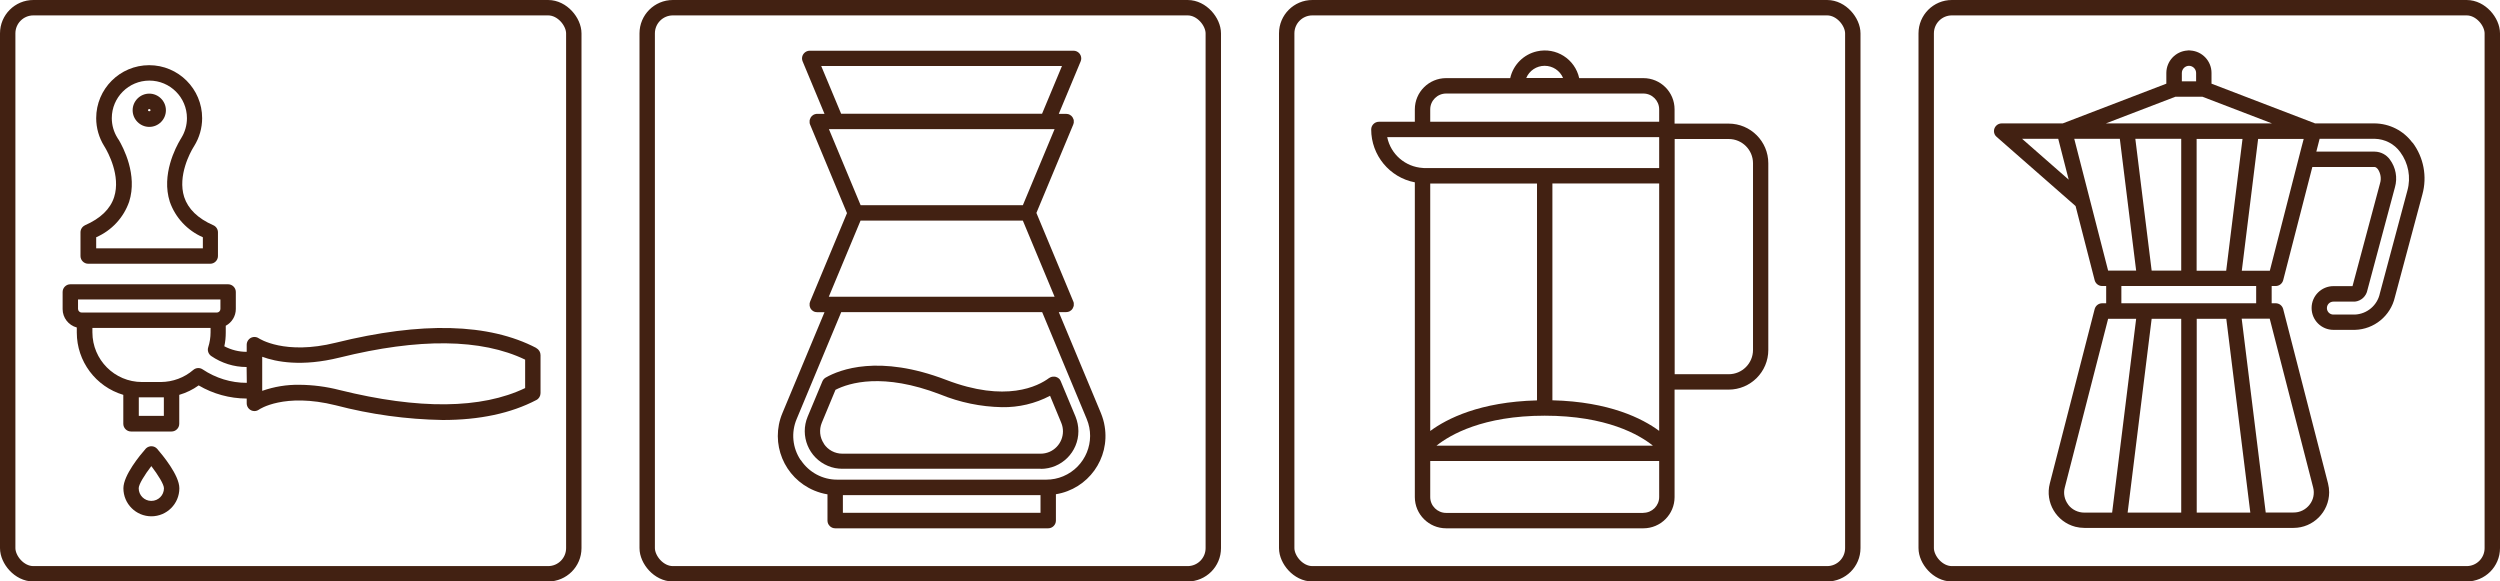 <?xml version="1.0" encoding="UTF-8"?> <svg xmlns="http://www.w3.org/2000/svg" id="Calque_1" viewBox="0 0 243.51 56.64"><defs><style>.cls-1{fill:none;stroke:#422112;stroke-miterlimit:10;stroke-width:1.5px;}.cls-2{fill:#422112;}</style></defs><path class="cls-2" d="M102.85,50.7v-2.56c3.14-.51,5.27-3.47,4.75-6.61-.07-.45-.2-.88-.37-1.3l-4.1-9.83h.71c.06,0,.11,0,.17-.02.02,0,.03,0,.05-.01.04-.01.08-.03.11-.04.02,0,.03-.02.05-.03.03-.02.07-.04.1-.07.01-.01.03-.02.04-.03.04-.04.08-.08.11-.13h0c.03-.05.05-.1.07-.15,0-.02.01-.03.02-.05.01-.04.02-.08.03-.11,0-.02,0-.04,0-.06,0-.01,0-.03,0-.04,0-.02,0-.05,0-.07s0-.04,0-.06c0-.05-.02-.1-.04-.15h0s-3.6-8.64-3.6-8.64l3.59-8.61c.02-.05.04-.11.05-.17,0-.02,0-.04,0-.05,0-.02,0-.05,0-.07,0-.02,0-.03,0-.04,0-.02,0-.04,0-.06,0-.04-.01-.08-.03-.12,0-.02,0-.03-.02-.05-.02-.05-.04-.1-.07-.15h0c-.03-.05-.07-.09-.11-.13-.01-.01-.03-.02-.04-.03-.03-.03-.06-.05-.1-.07-.02,0-.03-.02-.05-.03-.04-.02-.07-.03-.11-.04-.02,0-.03-.01-.05-.01-.06-.01-.11-.02-.17-.02h-.71l2.13-5.11c.16-.38-.02-.82-.4-.98-.09-.04-.19-.06-.29-.06h-25.7c-.41,0-.75.34-.75.75,0,.1.02.2.06.29l2.13,5.11h-.7c-.06,0-.11,0-.17.02-.02,0-.03.01-.05.01-.04.01-.08.03-.11.04-.02,0-.03.02-.05.03-.03.02-.07.04-.1.07-.01.01-.03.02-.04.03-.04.04-.08.08-.11.13h0c-.03.05-.05.1-.07.15,0,.02-.01.03-.02.05-.01.04-.02.07-.03.11,0,.02,0,.04,0,.06s0,.03,0,.04c0,.02,0,.05,0,.07s0,.04,0,.06c0,.05.02.11.04.16h0s3.6,8.64,3.6,8.64l-3.59,8.61c-.02.05-.04.11-.05.17,0,.02,0,.04,0,.05,0,.02,0,.05,0,.07,0,.01,0,.03,0,.04,0,.02,0,.04,0,.06,0,.04.01.08.03.12,0,.02,0,.03.01.05.02.05.04.1.07.15h0c.03.05.07.09.11.13.01.01.03.02.04.03.03.03.06.05.1.07.02,0,.03.02.05.03.04.02.07.03.11.04.02,0,.03.01.05.01.06.01.11.02.17.02h.71l-4.1,9.83c-1.23,2.94.16,6.31,3.1,7.54.41.17.84.3,1.29.37v2.56c0,.41.34.75.75.75h20.75c.41,0,.75-.34.75-.75ZM80,6.43h23.44l-1.94,4.65h-19.57l-1.94-4.65ZM81.44,12.58h21.28l-3.09,7.41h-15.8l-3.09-7.41h.7ZM83.83,21.49h15.8l3.09,7.41h-21.99l3.09-7.41ZM77.99,44.82c-.8-1.18-.95-2.69-.39-4.01l4.34-10.41h19.57l4.34,10.41c.91,2.17-.12,4.67-2.29,5.58-.52.22-1.08.33-1.65.33h-20.35c-1.43.01-2.77-.71-3.56-1.91ZM101.35,49.95h-19.25v-1.72h19.25v1.72Z"></path><path class="cls-2" d="M101.37,45.67c2.03,0,3.67-1.64,3.67-3.67,0-.49-.1-.97-.28-1.42l-1.44-3.45h0s-.02-.06-.04-.08c-.01-.02-.02-.04-.04-.06,0,0,0,0,0-.01-.01-.01-.02-.03-.03-.04-.02-.02-.04-.04-.06-.06-.02-.02-.03-.03-.05-.04-.02-.02-.04-.03-.07-.05-.02-.01-.04-.02-.06-.03-.02-.01-.05-.02-.07-.03-.02,0-.04-.01-.06-.02s-.05-.01-.08-.02-.04,0-.06,0-.05,0-.08,0c-.02,0-.05,0-.07,0-.02,0-.05,0-.07.01-.03,0-.05.01-.08.02-.02,0-.03,0-.05.02,0,0,0,0-.01,0-.02.01-.04.02-.06.03-.02.01-.05.03-.07.04h-.01c-1.08.81-4.22,2.43-10.05.19-6.53-2.5-10.36-1-11.71-.23,0,0-.01,0-.02.01-.02.01-.04.03-.07.05-.02.01-.04.03-.05.04s-.03.03-.05.05c-.02.02-.03.04-.05.06-.01.02-.02.04-.04.06-.01.02-.03.05-.04.07,0,0,0,.01-.01.02l-1.44,3.45c-.78,1.87.1,4.02,1.97,4.8.45.19.93.28,1.41.28h19.32ZM80.25,43.21c-.41-.6-.48-1.37-.2-2.04l1.33-3.2c1.33-.68,4.61-1.7,10.21.45,1.91.78,3.94,1.2,6,1.24,1.63.03,3.25-.35,4.69-1.11l1.09,2.63c.46,1.1-.06,2.37-1.16,2.84-.27.11-.55.17-.84.17h-19.32c-.73,0-1.4-.36-1.8-.96Z"></path><rect class="cls-1" x="63.04" y=".75" width="55.14" height="55.14" rx="2.5" ry="2.5"></rect><path class="cls-2" d="M160.07,7.61h-6.25c-.41-1.86-2.25-3.03-4.11-2.61-1.3.29-2.32,1.31-2.61,2.61h-6.24c-1.68,0-3.05,1.36-3.05,3.04v1.21h-3.5c-.41,0-.75.34-.75.75,0,2.51,1.79,4.68,4.25,5.15v30.66c0,1.68,1.37,3.04,3.05,3.04h19.21c1.68,0,3.04-1.36,3.04-3.04v-10.47h5.27c2.13,0,3.86-1.73,3.86-3.86V15.9c0-2.13-1.73-3.86-3.86-3.86h-5.27v-1.39c0-1.68-1.36-3.04-3.04-3.04ZM139.31,17.88h10.4v21.12c-5.56.14-8.78,1.78-10.4,2.98v-24.1ZM150.46,40.49c6.04,0,9.22,1.86,10.54,2.92h-21.08c1.33-1.06,4.51-2.92,10.54-2.92ZM151.21,38.99v-21.12h10.4v24.1c-1.62-1.2-4.84-2.84-10.4-2.98ZM150.46,6.41c.78,0,1.49.47,1.79,1.19h-3.59c.3-.72,1.01-1.19,1.79-1.19ZM139.31,10.65c0-.85.7-1.54,1.55-1.54h19.21c.85,0,1.54.69,1.54,1.54v1.21h-22.3v-1.21ZM135.13,13.36h26.48v3.01h-22.8s-.07,0-.11,0c-.03,0-.07-.01-.11-.01-1.7-.1-3.13-1.33-3.47-3ZM160.07,49.96h-19.21c-.85,0-1.55-.69-1.55-1.54v-3.52h22.3v3.51c0,.85-.69,1.54-1.54,1.54ZM170.75,15.9v18.19c0,1.3-1.06,2.36-2.36,2.36h-5.27V13.54h5.27c1.3,0,2.36,1.06,2.36,2.36Z"></path><rect class="cls-1" x="125.33" y=".75" width="55.14" height="55.14" rx="2.5" ry="2.5"></rect><path class="cls-2" d="M234.98,13.9c-.86-1.17-2.22-1.86-3.67-1.88h-5.81l-10.09-3.87v-1.05c0-1.15-.9-2.11-2.05-2.18-.1-.02-.2-.02-.3,0-1.15.08-2.04,1.03-2.05,2.18v1.05l-10.09,3.87h-5.95c-.41,0-.75.34-.75.75,0,.22.09.42.26.56l7.69,6.74,1.86,7.23c.09.33.39.56.73.56h.39v1.68h-.39c-.34,0-.64.23-.73.56l-4.37,16.99c-.48,1.85.64,3.74,2.49,4.22.28.07.58.11.87.11h3.33s.03,0,.05,0c0,0,0,0,.01,0h13.61s0,0,.01,0c.01,0,.03,0,.04,0h3.33c1.91,0,3.46-1.55,3.47-3.46,0-.29-.04-.58-.11-.87l-4.37-16.99c-.09-.33-.38-.56-.73-.56h-.39v-1.68h.39c.34,0,.64-.23.73-.56l2.84-11.03h6.08c.11,0,.23.12.3.2.27.4.36.91.22,1.37l-2.68,10.01v.02h-1.86c-1.17,0-2.13.95-2.13,2.13s.95,2.13,2.13,2.13h2.09c1.87-.05,3.47-1.36,3.89-3.18l2.68-10.01c.48-1.74.13-3.61-.96-5.06ZM212.46,13.52v12.84h-2.88l-1.59-12.84h4.47ZM213.96,26.37v-12.84h4.47l-1.59,12.84h-2.88ZM213.21,6.41c.38,0,.7.31.7.7v.81h-1.39v-.81c0-.38.31-.7.7-.7ZM211.9,9.42h2.62l6.78,2.6h-16.18l6.78-2.6ZM196.97,13.52h3.51l1.02,3.98-4.54-3.98ZM202.04,13.52h4.44l1.59,12.84h-2.73l-3.3-12.84ZM201.46,49.16c-.37-.48-.5-1.1-.34-1.68l4.22-16.43h2.73l-2.34,18.88h-2.71c-.61,0-1.19-.28-1.56-.76h0ZM212.46,31.05v18.88h-5.22l2.34-18.88h2.88ZM216.85,31.05l2.34,18.88h-5.22v-18.88h2.88ZM225.31,47.48c.15.58.03,1.21-.35,1.68-.37.48-.95.77-1.56.76h-2.71l-2.34-18.88h2.73l4.23,16.44ZM217.57,29.54h-4.34s-.02,0-.03,0-.02,0-.03,0h-6.54v-1.68h13.13v1.68h-2.2ZM221.09,26.37h-2.73l1.59-12.84h4.44l-.2.76-.27,1.05h0s-2.83,11.03-2.83,11.03ZM234.49,18.56h0l-2.68,10.01c-.24,1.17-1.25,2.02-2.44,2.07h-2.09c-.35,0-.63-.28-.63-.63s.28-.63.63-.63h2.09c.62-.06,1.12-.53,1.23-1.14l2.68-10.01c.26-.92.08-1.91-.49-2.68-.34-.48-.89-.77-1.48-.78h-5.69l.32-1.25h5.37c.98.02,1.9.49,2.48,1.29.8,1.08,1.06,2.46.7,3.75Z"></path><rect class="cls-1" x="187.62" y=".75" width="55.14" height="55.14" rx="2.5" ry="2.5"></rect><path class="cls-2" d="M52.25,33.9c-4.62-2.42-11.19-2.59-19.54-.52-4.99,1.24-7.47-.41-7.49-.42-.34-.24-.81-.16-1.05.18-.09.13-.14.28-.14.44v.69h-.02c-.75,0-1.49-.19-2.16-.54.1-.44.14-.89.14-1.35v-.65c.6-.32.98-.95.98-1.63v-1.66c0-.41-.34-.75-.75-.75H6.85c-.41,0-.75.34-.75.75v1.67c0,.84.57,1.57,1.38,1.79v.49c0,2.8,1.84,5.27,4.53,6.07v2.82c0,.41.34.75.75.75h3.95c.41,0,.75-.34.75-.75v-2.82c.68-.2,1.32-.51,1.89-.92,1.41.83,3.02,1.27,4.66,1.28h.02v.47c0,.41.34.75.75.75.16,0,.31-.05.44-.14.02-.02,2.44-1.68,7.49-.42,3.4.89,6.89,1.37,10.41,1.43,3.59,0,6.65-.65,9.13-1.95.25-.13.4-.39.4-.67v-3.7c0-.28-.15-.54-.4-.67ZM7.6,29.17h13.87v.92c0,.18-.13.33-.31.35-.02,0-.03,0-.05,0H7.95c-.19,0-.35-.16-.35-.35v-.92ZM15.97,40.51h-2.45v-1.81c.1,0,.2,0,.3,0h1.84c.1,0,.2,0,.3,0v1.81ZM24.02,37.29c-1.52,0-3.01-.46-4.28-1.31-.28-.19-.65-.17-.91.05-.88.76-2,1.17-3.16,1.18h-1.84c-2.67,0-4.83-2.17-4.83-4.84v-.43h11.51v.43c0,.5-.08.99-.23,1.46-.1.31.02.65.28.84,1.02.7,2.22,1.08,3.46,1.08l.02,1.53h-.02ZM51.15,37.8c-4.26,2.04-10.34,2.11-18.08.19-1.28-.33-2.59-.5-3.9-.51-1.24-.02-2.46.18-3.63.59v-3.32c1.35.5,3.85.99,7.53.08,7.74-1.92,13.82-1.85,18.08.2v2.77Z"></path><path class="cls-2" d="M14.74,50.29c1.51,0,2.73-1.22,2.73-2.73,0-1.28-1.66-3.26-2.16-3.84-.27-.31-.75-.34-1.06-.07-.02.02-.05.04-.07.07-.51.58-2.16,2.56-2.16,3.84,0,1.51,1.22,2.73,2.73,2.73ZM14.74,45.4c.66.86,1.23,1.78,1.23,2.16,0,.68-.55,1.23-1.23,1.23-.68,0-1.23-.55-1.23-1.23h0c0-.38.57-1.3,1.23-2.16Z"></path><path class="cls-2" d="M8.29,21.94c-.27.12-.45.39-.45.69v2.31c0,.41.34.75.75.75h11.89c.41,0,.75-.34.75-.75v-2.31c0-.3-.18-.57-.45-.69-1.51-.66-2.46-1.59-2.84-2.75-.66-2.08.62-4.39.89-4.83l.08-.13c.51-.82.78-1.76.78-2.72,0-2.85-2.31-5.16-5.16-5.16-2.85,0-5.16,2.31-5.16,5.16h0c0,.96.27,1.9.78,2.72l.08.13c.26.44,1.55,2.75.89,4.83-.37,1.17-1.33,2.09-2.84,2.75ZM11.53,13.58l-.09-.15c-.36-.58-.55-1.24-.55-1.92,0-2.02,1.64-3.66,3.66-3.66s3.66,1.64,3.66,3.66c0,.68-.19,1.35-.55,1.93l-.09.15c-.45.76-1.87,3.43-1.03,6.06.54,1.55,1.71,2.8,3.22,3.46v1.08h-10.39v-1.08c1.51-.66,2.67-1.91,3.21-3.46.84-2.62-.58-5.3-1.03-6.06Z"></path><path class="cls-2" d="M14.54,12.36c.9,0,1.62-.73,1.62-1.62s-.73-1.62-1.62-1.62-1.62.73-1.62,1.62c0,.89.73,1.62,1.62,1.62ZM14.54,10.62c.07,0,.12.05.12.12,0,.13-.24.13-.24,0,0-.07.05-.12.12-.12Z"></path><rect class="cls-1" x=".75" y=".75" width="55.14" height="55.14" rx="2.5" ry="2.5"></rect></svg> 